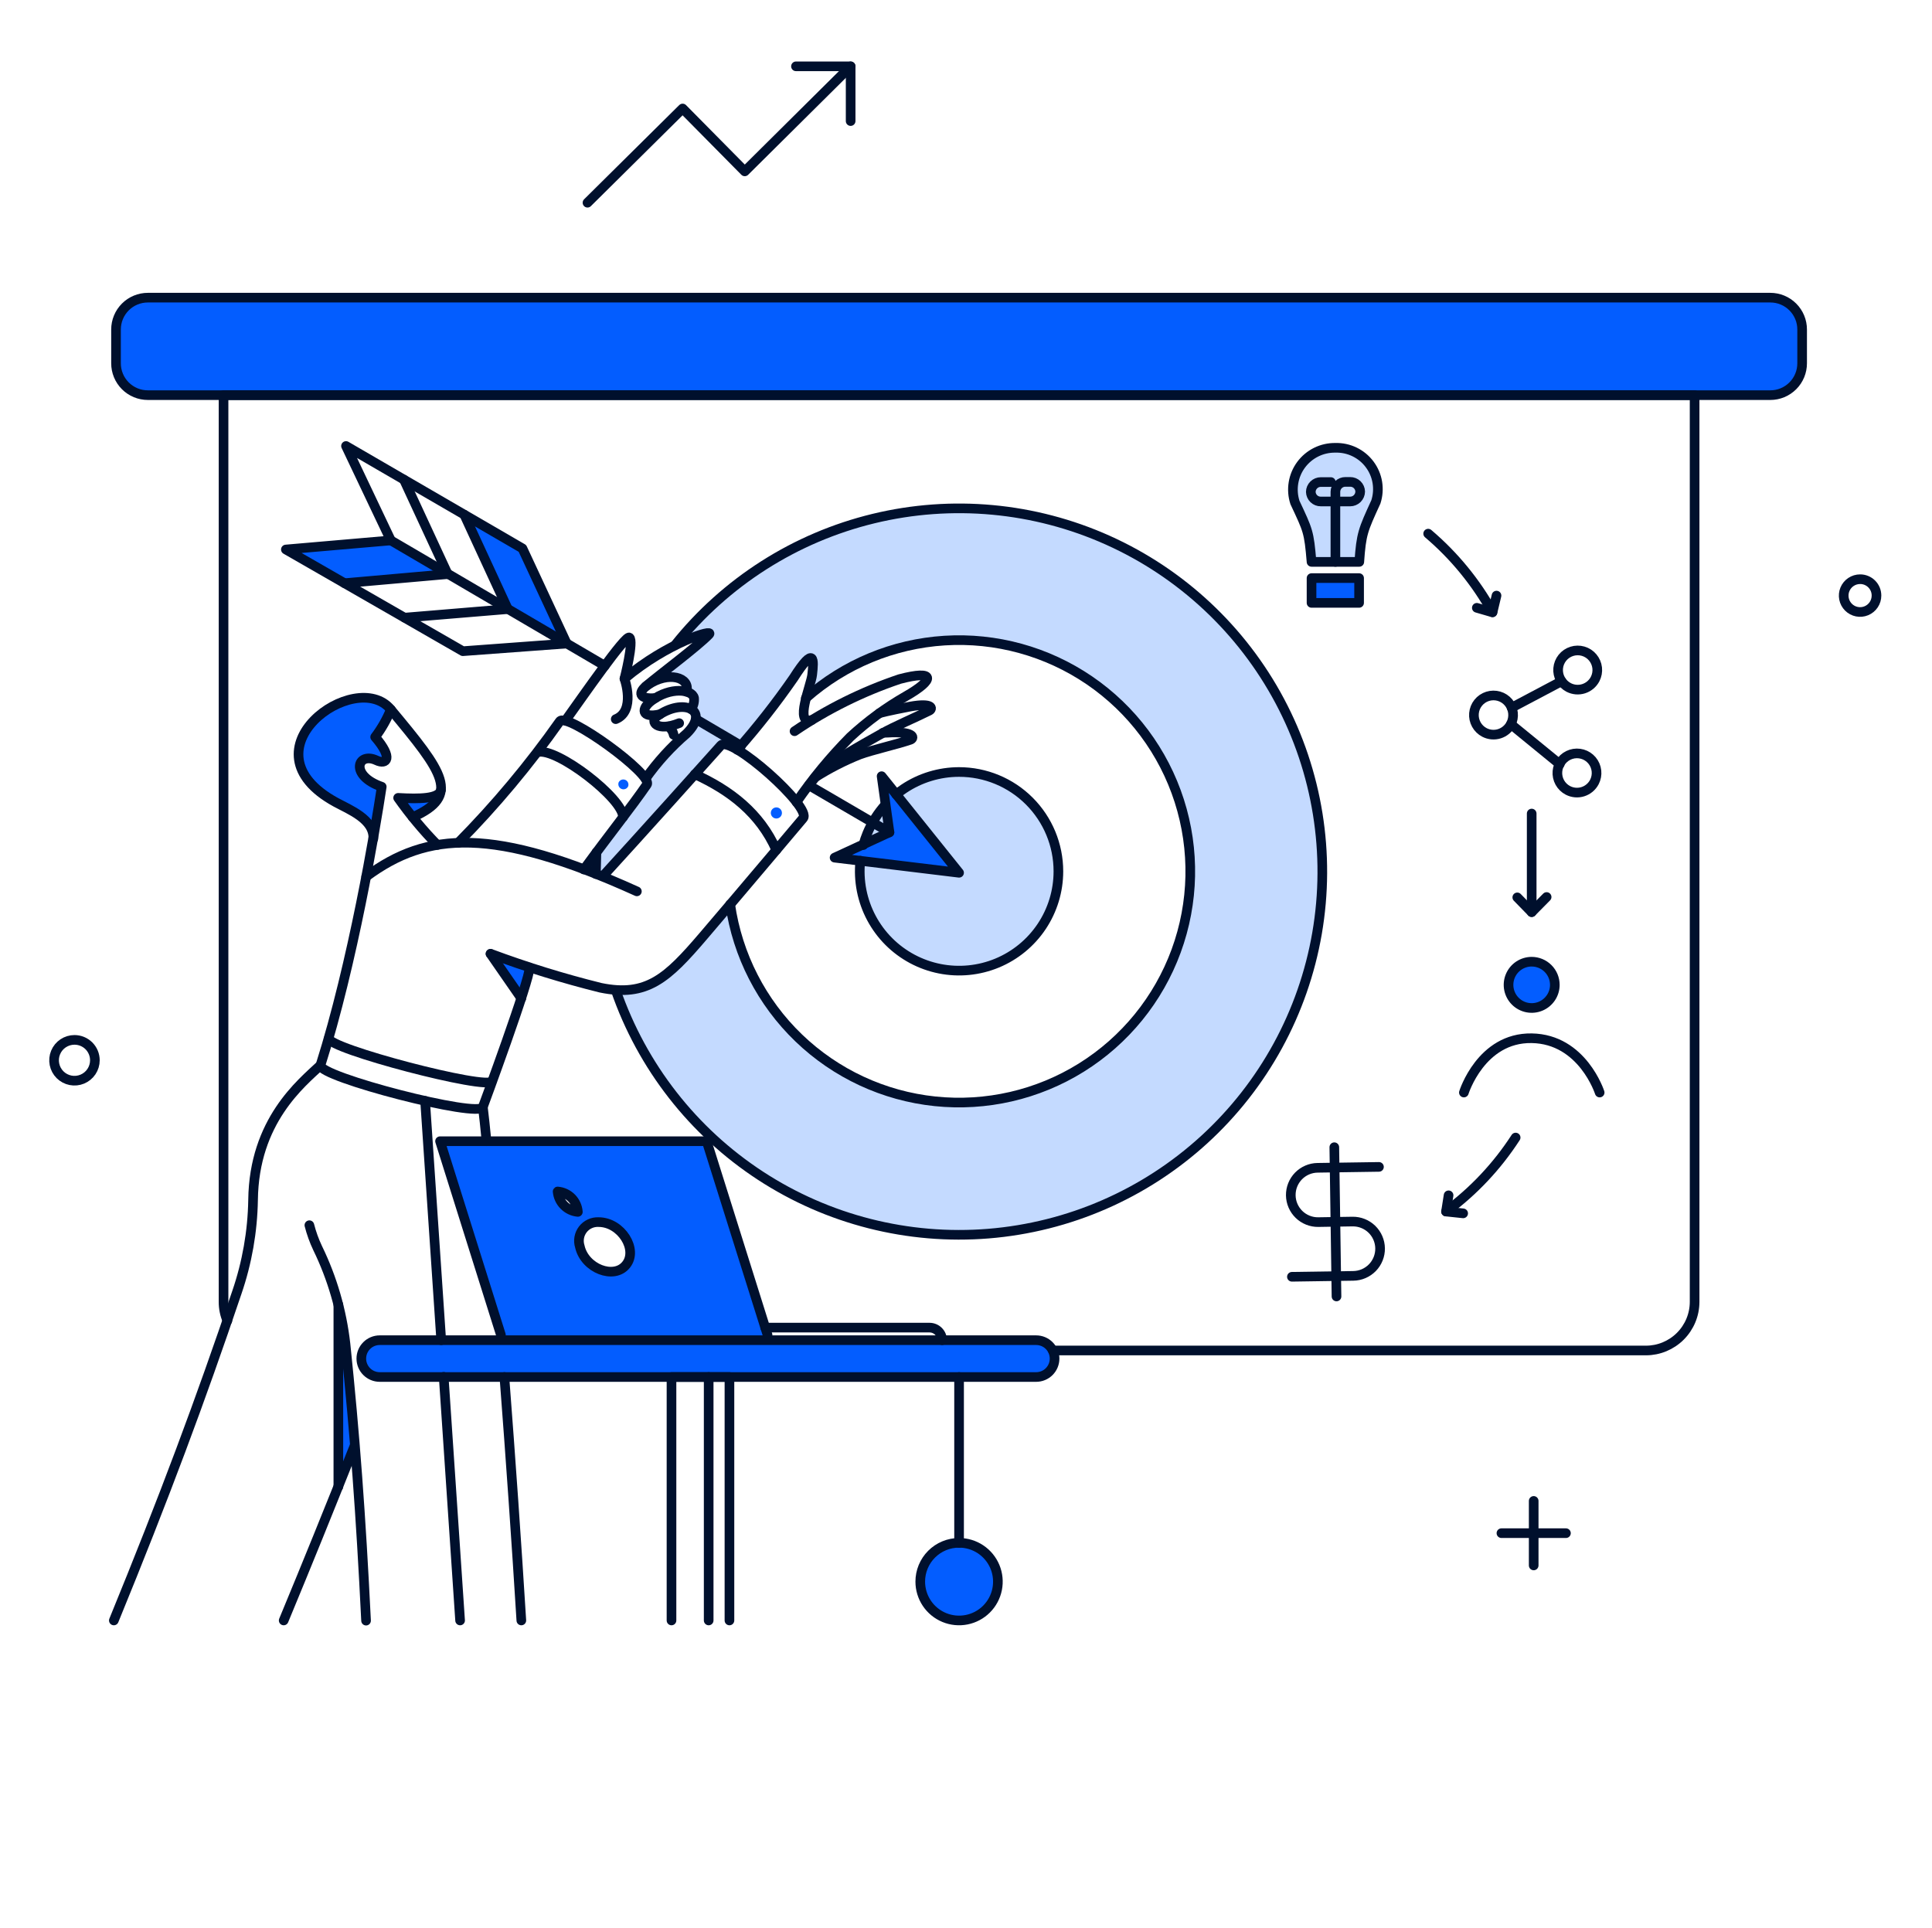 <svg width="481" height="480" viewBox="0 0 481 480" fill="none" xmlns="http://www.w3.org/2000/svg">
<path d="M329.067 212.042C328.073 193.739 321.54 176.171 310.335 161.665C299.131 147.16 283.781 136.402 266.324 130.817C248.866 125.232 230.123 125.084 212.579 130.393C195.035 135.702 179.519 146.217 168.087 160.545C173.579 157.822 177.4 157.005 176.526 157.918C173.661 160.912 164.866 167.4 161.054 170.622V170.667C161.089 170.666 161.124 170.658 161.155 170.642C161.186 170.626 161.214 170.604 161.236 170.576C166.317 167.037 171.944 168.625 170.9 172.248C173.305 172.929 173.169 174.744 172.034 176.604C174.238 177.798 173.104 180.546 170.9 182.684C167.051 185.987 163.622 189.751 160.691 193.891C161.1 194.526 161.281 195.07 161.054 195.342C159.466 197.747 157.472 200.469 155.156 203.419C153.16 205.959 150.936 208.636 148.532 211.45L148.35 217.62L149.984 218.301C152.025 215.987 177.161 188.128 179.43 185.633C180.02 184.998 181.562 185.542 183.559 186.722C188.582 181.048 193.262 175.079 197.574 168.848C202.928 160.408 202.61 164.447 202.202 168.031C202.111 169.12 201.204 171.57 200.614 173.884C210.209 165.393 222.364 160.347 235.151 159.545C247.939 158.743 260.629 162.232 271.208 169.458C281.789 176.684 289.657 187.234 293.562 199.436C297.469 211.638 297.192 224.796 292.776 236.824C288.358 248.85 280.053 259.059 269.178 265.834C258.303 272.609 245.477 275.558 232.735 274.218C219.992 272.878 208.061 267.326 198.832 258.438C189.603 249.55 183.603 237.837 181.785 225.154L174.979 233.14C167.129 242.35 162.275 247.114 153.291 246.479C159.445 264.255 170.986 279.67 186.307 290.585C201.629 301.499 219.97 307.366 238.781 307.373C287.028 307.368 330.65 268.931 329.067 212.042Z" fill="#C4DAFF"/>
<path d="M263.504 216.942C263.504 221.833 262.055 226.613 259.337 230.68C256.619 234.747 252.758 237.916 248.24 239.788C243.722 241.66 238.749 242.15 233.952 241.194C229.156 240.239 224.749 237.885 221.291 234.427C217.833 230.969 215.478 226.563 214.524 221.766C213.57 216.968 214.059 211.996 215.931 207.479C217.802 202.961 220.972 199.099 225.038 196.381C229.105 193.664 233.886 192.214 238.776 192.214C245.334 192.214 251.624 194.819 256.261 199.457C260.899 204.094 263.504 210.384 263.504 216.942Z" fill="#C4DAFF"/>
<path d="M326.526 139.9C325.89 132.323 325.664 132.096 322.397 125.109C321.888 123.534 321.762 121.859 322.029 120.225C322.294 118.591 322.948 117.044 323.932 115.713C324.919 114.383 326.206 113.306 327.691 112.572C329.176 111.839 330.815 111.471 332.469 111.497C334.117 111.452 335.753 111.803 337.236 112.522C338.721 113.24 340.011 114.304 340.997 115.625C341.986 116.945 342.64 118.484 342.91 120.111C343.177 121.737 343.053 123.405 342.542 124.973C339.321 132.006 338.912 132.868 338.413 139.9H326.526Z" fill="#C4DAFF"/>
<path d="M440.727 98.385H36.825C35.782 98.387 34.748 98.184 33.784 97.785C32.819 97.387 31.943 96.803 31.205 96.065C30.468 95.327 29.883 94.451 29.485 93.486C29.087 92.522 28.883 91.488 28.885 90.445V82.051C28.884 81.009 29.089 79.976 29.488 79.013C29.887 78.05 30.472 77.175 31.21 76.438C31.947 75.702 32.823 75.118 33.787 74.721C34.75 74.324 35.783 74.12 36.825 74.123H440.727C441.771 74.12 442.805 74.324 443.769 74.722C444.734 75.12 445.608 75.705 446.346 76.443C447.084 77.181 447.669 78.057 448.068 79.021C448.467 79.986 448.67 81.019 448.667 82.063V90.457C448.667 91.499 448.464 92.531 448.065 93.495C447.667 94.458 447.082 95.332 446.344 96.069C445.606 96.806 444.729 97.389 443.765 97.787C442.802 98.184 441.768 98.387 440.727 98.385Z" fill="#035DFF"/>
<path d="M257.969 333.684H94.538C93.323 333.684 92.158 334.166 91.298 335.026C90.439 335.886 89.956 337.051 89.956 338.267C89.956 339.482 90.439 340.648 91.298 341.507C92.158 342.367 93.323 342.849 94.538 342.849H257.969C259.184 342.849 260.35 342.367 261.209 341.507C262.069 340.648 262.551 339.482 262.551 338.267C262.551 337.051 262.069 335.886 261.209 335.026C260.35 334.166 259.184 333.684 257.969 333.684Z" fill="#035DFF"/>
<path d="M115.591 128.149L130.065 136.543L141.09 160.227L126.435 151.652L115.591 128.149Z" fill="#035DFF"/>
<path d="M71.172 136.815L97.125 134.592L111.462 142.94L85.782 145.209L71.172 136.815Z" fill="#035DFF"/>
<path d="M238.776 217.305L207.787 213.539L221.444 207.232L219.493 193.258L238.776 217.305Z" fill="#035DFF"/>
<path d="M154.021 194.8C153.907 195.11 153.917 195.451 154.048 195.753C154.179 196.055 154.421 196.296 154.725 196.424C155.028 196.553 155.37 196.559 155.678 196.443C155.986 196.326 156.238 196.096 156.38 195.799C156.494 195.489 156.485 195.148 156.354 194.846C156.223 194.543 155.98 194.303 155.677 194.174C155.373 194.046 155.032 194.04 154.724 194.156C154.415 194.273 154.164 194.503 154.021 194.8Z" fill="#035DFF"/>
<path d="M194.674 202.468C194.66 202.825 194.508 203.163 194.25 203.41C193.992 203.658 193.648 203.796 193.291 203.796C192.933 203.796 192.59 203.658 192.332 203.41C192.074 203.163 191.922 202.825 191.907 202.468C191.899 202.282 191.929 202.095 191.995 201.921C192.061 201.746 192.162 201.587 192.291 201.452C192.42 201.317 192.576 201.21 192.747 201.137C192.919 201.063 193.104 201.026 193.291 201.026C193.477 201.026 193.662 201.063 193.834 201.137C194.006 201.21 194.161 201.317 194.29 201.452C194.419 201.587 194.52 201.746 194.586 201.921C194.652 202.095 194.682 202.282 194.674 202.468Z" fill="#035DFF"/>
<path d="M175.936 284.138H109.55L124.704 332.853H191.126L175.936 284.138ZM137.874 296.161C137.874 296.042 137.921 295.925 138.007 295.841C138.092 295.755 138.207 295.708 138.327 295.708C140.035 295.808 141.655 296.496 142.91 297.659C143.544 298.306 144.031 299.084 144.336 299.937C144.642 300.792 144.759 301.702 144.68 302.604C143.779 302.693 142.869 302.576 142.02 302.26C141.171 301.948 140.405 301.444 139.779 300.789C138.645 299.502 137.974 297.874 137.874 296.161ZM156.612 315.49C153.073 319.891 144.911 316.67 143.5 310.59C143.244 309.742 143.193 308.844 143.354 307.975C143.514 307.103 143.881 306.282 144.422 305.582C144.964 304.88 145.665 304.319 146.467 303.944C147.27 303.569 148.15 303.392 149.035 303.426C155.292 303.371 160.151 311.043 156.612 315.49Z" fill="#035DFF"/>
<path d="M97.397 176.697C90.051 165.586 59.12 186.342 83.649 199.701C86.961 201.515 93.087 203.875 92.996 208.639C93.951 203.194 94.667 198.748 95.083 195.889C86.964 193.076 89.048 187.087 93.767 189.31C96.308 190.49 98.032 188.811 93.45 183.503C95.032 181.4 96.358 179.115 97.397 176.697Z" fill="#035DFF"/>
<path d="M99.121 198.657C100.301 200.329 101.48 201.924 102.751 203.466C107.197 201.47 109.375 199.428 109.738 196.887C108.979 198.884 104.339 198.929 99.121 198.657Z" fill="#035DFF"/>
<path d="M229.112 393.802C229.112 395.712 229.679 397.582 230.741 399.17C231.803 400.761 233.312 402 235.078 402.731C236.844 403.461 238.787 403.652 240.663 403.28C242.537 402.907 244.259 401.988 245.611 400.636C246.962 399.285 247.882 397.563 248.254 395.688C248.627 393.811 248.436 391.87 247.705 390.103C246.974 388.338 245.735 386.829 244.145 385.766C242.557 384.704 240.687 384.138 238.776 384.138C237.506 384.135 236.248 384.384 235.075 384.868C233.901 385.353 232.834 386.065 231.936 386.963C231.038 387.861 230.327 388.926 229.842 390.101C229.357 391.273 229.109 392.532 229.112 393.802Z" fill="#035DFF"/>
<path d="M387.097 245.209C387.097 246.348 386.761 247.463 386.125 248.411C385.493 249.357 384.592 250.097 383.539 250.532C382.489 250.969 381.328 251.083 380.21 250.861C379.093 250.639 378.066 250.09 377.261 249.283C376.454 248.478 375.907 247.451 375.683 246.333C375.461 245.216 375.575 244.055 376.012 243.005C376.447 241.951 377.187 241.051 378.133 240.418C379.081 239.786 380.196 239.446 381.335 239.446C382.863 239.449 384.327 240.055 385.407 241.137C386.488 242.216 387.095 243.68 387.097 245.209Z" fill="#035DFF"/>
<path d="M131.88 240.898C128.298 239.719 124.847 238.539 122.125 237.541L129.793 248.566C130.721 246.08 131.42 243.513 131.88 240.898Z" fill="#035DFF"/>
<path d="M85.963 334.546C85.602 331.272 85.011 328.027 84.194 324.837V370.163L88.277 359.954C87.597 351.152 86.826 342.622 85.963 334.546Z" fill="#035DFF"/>
<path d="M338.368 150.109H326.526V143.938H338.368V150.109Z" fill="#035DFF"/>
<path d="M138.829 296.661C138.939 297.964 139.503 299.187 140.424 300.116C141.345 301.045 142.563 301.62 143.865 301.742C143.771 300.434 143.212 299.201 142.288 298.268C141.364 297.336 140.137 296.766 138.829 296.661Z" stroke="#00102D" stroke-width="2.4" stroke-linejoin="round"/>
<path d="M381.834 373.702V389.764" stroke="#00102D" stroke-width="2.4" stroke-linecap="round" stroke-linejoin="round"/>
<path d="M149.03 304.283C148.278 304.245 147.527 304.39 146.843 304.708C146.158 305.023 145.561 305.501 145.101 306.098C144.642 306.697 144.334 307.397 144.205 308.14C144.075 308.882 144.127 309.644 144.357 310.363C145.582 315.855 152.887 318.666 155.882 314.9C158.922 311.134 154.657 304.283 149.03 304.283Z" stroke="#00102D" stroke-width="2.4"/>
<path d="M389.865 381.733H373.803" stroke="#00102D" stroke-width="2.4" stroke-linecap="round" stroke-linejoin="round"/>
<path d="M23.622 263.993C23.622 264.998 23.324 265.979 22.766 266.815C22.207 267.651 21.414 268.303 20.485 268.687C19.557 269.072 18.535 269.172 17.549 268.976C16.564 268.781 15.658 268.296 14.947 267.587C14.237 266.875 13.753 265.97 13.557 264.984C13.361 263.997 13.461 262.975 13.846 262.049C14.23 261.12 14.882 260.325 15.717 259.768C16.553 259.21 17.535 258.911 18.541 258.911C19.208 258.911 19.869 259.04 20.486 259.295C21.103 259.551 21.664 259.926 22.136 260.396C22.608 260.869 22.982 261.43 23.237 262.046C23.492 262.665 23.623 263.324 23.622 263.993Z" stroke="#00102D" stroke-width="2.4" stroke-linecap="round" stroke-linejoin="round"/>
<path d="M467.179 148.294C467.179 149.102 466.94 149.891 466.491 150.563C466.042 151.234 465.405 151.758 464.657 152.067C463.912 152.376 463.091 152.457 462.298 152.299C461.507 152.142 460.779 151.753 460.208 151.182C459.638 150.61 459.248 149.883 459.091 149.091C458.933 148.299 459.014 147.478 459.322 146.731C459.633 145.985 460.156 145.348 460.827 144.899C461.498 144.45 462.288 144.211 463.095 144.211C463.633 144.207 464.165 144.311 464.662 144.515C465.159 144.719 465.61 145.02 465.99 145.4C466.369 145.779 466.67 146.231 466.876 146.728C467.079 147.224 467.181 147.757 467.179 148.294Z" stroke="#00102D" stroke-width="2.4" stroke-linecap="round" stroke-linejoin="round"/>
<path d="M262.124 336.249H409.783C412.993 336.246 416.069 334.971 418.34 332.705C420.611 330.439 421.891 327.365 421.898 324.156V98.385H55.655V324.111C55.643 325.732 55.968 327.339 56.61 328.829" stroke="#00102D" stroke-width="2.4" stroke-linecap="round" stroke-linejoin="round"/>
<path d="M448.667 82.051C448.67 81.008 448.467 79.974 448.068 79.009C447.669 78.045 447.084 77.169 446.346 76.431C445.608 75.693 444.734 75.108 443.769 74.71C442.805 74.312 441.771 74.109 440.727 74.111H36.825C35.782 74.109 34.748 74.312 33.784 74.71C32.819 75.108 31.943 75.693 31.205 76.431C30.468 77.169 29.883 78.045 29.485 79.009C29.087 79.974 28.883 81.008 28.885 82.051V90.445C28.883 91.488 29.087 92.522 29.485 93.486C29.883 94.451 30.468 95.327 31.205 96.065C31.943 96.803 32.819 97.387 33.784 97.786C34.748 98.184 35.782 98.388 36.825 98.385H440.727C441.771 98.388 442.805 98.184 443.769 97.786C444.734 97.387 445.608 96.803 446.346 96.065C447.084 95.327 447.669 94.451 448.068 93.486C448.467 92.522 448.67 91.488 448.667 90.445V82.051Z" stroke="#00102D" stroke-width="2.4" stroke-linecap="round" stroke-linejoin="round"/>
<path d="M238.776 342.849V384.183" stroke="#00102D" stroke-width="2.4" stroke-linecap="round" stroke-linejoin="round"/>
<path d="M229.112 393.802C229.112 395.712 229.679 397.582 230.741 399.17C231.803 400.761 233.312 402 235.078 402.731C236.844 403.461 238.787 403.652 240.663 403.28C242.537 402.907 244.259 401.988 245.611 400.636C246.962 399.285 247.882 397.563 248.254 395.688C248.627 393.811 248.436 391.87 247.705 390.103C246.974 388.338 245.735 386.829 244.145 385.766C242.556 384.704 240.687 384.138 238.776 384.138C237.506 384.135 236.248 384.384 235.075 384.868C233.901 385.353 232.834 386.065 231.936 386.963C231.038 387.861 230.327 388.926 229.842 390.101C229.357 391.273 229.109 392.532 229.112 393.802Z" stroke="#00102D" stroke-width="2.4" stroke-linecap="round" stroke-linejoin="round"/>
<path d="M181.607 403.466V342.849H167.179V403.466" stroke="#00102D" stroke-width="2.4" stroke-linecap="round" stroke-linejoin="round"/>
<path d="M223.121 197.801C223.735 197.299 224.375 196.825 225.038 196.381C229.105 193.664 233.886 192.214 238.776 192.214C245.334 192.214 251.624 194.819 256.261 199.457C260.899 204.094 263.504 210.384 263.504 216.942C263.504 221.833 262.055 226.613 259.337 230.68C256.619 234.747 252.758 237.916 248.24 239.788C243.722 241.66 238.749 242.15 233.952 241.194C229.156 240.239 224.749 237.885 221.291 234.427C217.833 230.969 215.478 226.563 214.524 221.766C214.033 219.296 213.924 216.782 214.189 214.306M214.928 210.408C215.2 209.415 215.534 208.437 215.931 207.479C217.013 204.867 218.529 202.474 220.401 200.395" stroke="#00102D" stroke-width="2.4" stroke-linecap="round" stroke-linejoin="round"/>
<path d="M153.295 246.536C159.847 265.504 172.522 281.755 189.323 292.727C206.124 303.7 226.098 308.772 246.098 307.149C266.1 305.522 284.994 297.291 299.802 283.751C314.612 270.209 324.496 252.127 327.901 232.349C331.304 212.574 328.035 192.227 318.605 174.513C309.175 156.799 294.121 142.725 275.814 134.506C257.508 126.287 236.987 124.391 217.484 129.115C197.981 133.84 180.603 144.916 168.087 160.602" stroke="#00102D" stroke-width="2.4" stroke-linecap="round" stroke-linejoin="round"/>
<path d="M148.486 212.223L148.35 217.623" stroke="#00102D" stroke-width="2.4" stroke-linecap="round" stroke-linejoin="round"/>
<path d="M200.618 173.839C210.216 165.345 222.372 160.297 235.163 159.494C247.953 158.69 260.646 162.178 271.232 169.404C281.815 176.63 289.686 187.181 293.595 199.385C297.507 211.59 297.232 224.751 292.817 236.781C288.404 248.812 280.101 259.028 269.223 265.808C258.348 272.585 245.52 275.541 232.775 274.206C220.029 272.874 208.093 267.324 198.858 258.438C189.622 249.552 183.615 237.839 181.789 225.154" stroke="#00102D" stroke-width="2.4" stroke-linecap="round" stroke-linejoin="round"/>
<path d="M150.573 165.762L97.311 134.554" stroke="#00102D" stroke-width="2.4" stroke-linecap="round" stroke-linejoin="round"/>
<path d="M184.511 185.681L173.259 179.056" stroke="#00102D" stroke-width="2.4" stroke-linecap="round" stroke-linejoin="round"/>
<path d="M221.444 207.232L201.39 195.526" stroke="#00102D" stroke-width="2.4" stroke-linecap="round" stroke-linejoin="round"/>
<path d="M130.065 136.543L86.145 111.044L97.311 134.553L71.172 136.815L115.228 162.133L141.09 160.227L130.065 136.543Z" stroke="#00102D" stroke-width="2.4" stroke-linecap="round" stroke-linejoin="round"/>
<path d="M85.782 145.209L111.462 142.94L100.573 119.438" stroke="#00102D" stroke-width="2.4" stroke-linecap="round" stroke-linejoin="round"/>
<path d="M100.755 153.784L126.435 151.652L115.591 128.149" stroke="#00102D" stroke-width="2.4" stroke-linecap="round" stroke-linejoin="round"/>
<path d="M238.776 217.305L207.787 213.539L221.444 207.232L219.493 193.258L238.776 217.305Z" stroke="#00102D" stroke-width="2.4" stroke-linecap="round" stroke-linejoin="round"/>
<path d="M146.263 50.472L169.947 27.015L185.419 42.668L211.78 16.512" stroke="#00102D" stroke-width="2.4" stroke-linecap="round" stroke-linejoin="round"/>
<path d="M198.168 16.512H211.78V30.145" stroke="#00102D" stroke-width="2.4" stroke-linecap="round" stroke-linejoin="round"/>
<path d="M91.181 218.258C106.29 207.051 122.896 205.78 158.559 221.933" stroke="#00102D" stroke-width="2.4" stroke-linecap="round" stroke-linejoin="round"/>
<path d="M102.751 203.466C114.775 198.067 110.453 192.451 97.259 176.606C88.54 166.132 59.691 186.676 83.602 199.746C87.005 201.606 93.175 203.966 92.948 208.82" stroke="#00102D" stroke-width="2.4" stroke-linecap="round" stroke-linejoin="round"/>
<path d="M109.786 196.701C109.289 198.891 104.513 198.958 99.121 198.657C102.052 202.817 105.313 206.735 108.871 210.373" stroke="#00102D" stroke-width="2.4" stroke-linecap="round" stroke-linejoin="round"/>
<path d="M150.074 218.167C150.074 218.167 161.161 206.055 179.475 185.59C181.863 182.93 202.297 201.062 199.938 203.739C199.938 203.739 185.292 221.126 175.029 233.14C166.145 243.537 161.052 248.311 149.53 245.935C140.242 243.63 131.092 240.8 122.125 237.462" stroke="#00102D" stroke-width="2.4" stroke-linecap="round" stroke-linejoin="round"/>
<path d="M198.304 199.701C202.269 193.912 206.744 188.491 211.677 183.503C215.896 179.604 220.542 176.194 225.528 173.339C232.871 169.151 232.871 166.729 223.985 169.074C214.712 172.195 205.907 176.564 197.813 182.06" stroke="#00102D" stroke-width="2.4" stroke-linecap="round" stroke-linejoin="round"/>
<path d="M202.087 179.281C197.648 180.534 201.937 170.605 202.206 167.986C202.615 164.404 202.923 160.401 197.578 168.802C193.262 175.032 188.58 181.002 183.559 186.679" stroke="#00102D" stroke-width="2.4" stroke-linecap="round" stroke-linejoin="round"/>
<path d="M218.949 177.559C220.99 177.015 225.301 176.16 226.571 175.926C232.338 174.865 232.233 176.496 231.381 176.924C228.078 178.576 222.545 180.928 219.539 182.641C214.739 185.38 205.246 190.399 202.345 194.301" stroke="#00102D" stroke-width="2.4" stroke-linecap="round" stroke-linejoin="round"/>
<path d="M219.811 182.459C220.809 182.414 221.626 182.414 222.079 182.368C227.932 182.232 227.572 183.873 226.662 184.183C223.132 185.389 217.272 186.684 214.049 187.858C210.158 189.413 206.422 191.327 202.887 193.575" stroke="#00102D" stroke-width="2.4" stroke-linecap="round" stroke-linejoin="round"/>
<path d="M193.275 211.633C189.192 202.468 181.887 196.842 172.994 192.768" stroke="#00102D" stroke-width="2.4" stroke-linecap="round" stroke-linejoin="round"/>
<path d="M131.834 240.898C132.061 243.621 120.219 275.608 120.219 275.608C119.539 278.512 79.112 268.076 79.793 265.218C87.869 239.719 93.404 206.688 95.038 195.889C86.919 193.076 88.996 187.101 93.722 189.31C96.26 190.504 97.987 188.811 93.404 183.503C94.993 181.395 96.304 179.093 97.306 176.652" stroke="#00102D" stroke-width="2.4" stroke-linecap="round" stroke-linejoin="round"/>
<path d="M114.049 209.864C123.31 200.495 131.777 190.372 139.361 179.601C141.064 177.182 162.728 192.907 161.049 195.345C157.228 200.899 151.703 207.777 145.351 216.488" stroke="#00102D" stroke-width="2.4" stroke-linecap="round" stroke-linejoin="round"/>
<path d="M172.079 176.568C172.628 175.755 172.881 174.778 172.796 173.8C172.352 171.611 166.897 170.935 162.179 174.481C159.638 176.391 159.502 178.927 164.311 177.838" stroke="#00102D" stroke-width="2.4" stroke-linecap="round" stroke-linejoin="round"/>
<path d="M170.907 172.224C171.96 168.657 166.394 166.997 161.236 170.572C158.695 172.341 159.012 174.201 163.187 173.793" stroke="#00102D" stroke-width="2.4" stroke-linecap="round" stroke-linejoin="round"/>
<path d="M160.736 193.848C163.662 189.704 167.091 185.939 170.945 182.641C176.958 176.671 170.054 173.681 163.595 178.33C161.684 179.699 163.549 182.278 169.087 180.054" stroke="#00102D" stroke-width="2.4" stroke-linecap="round" stroke-linejoin="round"/>
<path d="M140.773 179.419C145.038 173.476 155.748 158.001 156.698 158.73C157.88 159.635 155.473 168.984 155.473 168.984C155.473 168.984 158.339 177.015 153.295 179.056" stroke="#00102D" stroke-width="2.4" stroke-linecap="round" stroke-linejoin="round"/>
<path d="M155.473 168.984C166.09 160 178.016 156.411 176.526 157.958C173.61 160.986 164.502 167.749 160.782 170.889" stroke="#00102D" stroke-width="2.4" stroke-linecap="round" stroke-linejoin="round"/>
<path d="M167.723 182.958C167.546 182.129 167.08 181.389 166.408 180.871" stroke="#00102D" stroke-width="2.4" stroke-linecap="round" stroke-linejoin="round"/>
<path d="M155.11 203.466C155.246 198.884 138.55 185.998 133.876 187.269" stroke="#00102D" stroke-width="2.4" stroke-linecap="round" stroke-linejoin="round"/>
<path d="M70.627 403.466C76.798 388.584 81.426 377.15 88.277 359.954" stroke="#00102D" stroke-width="2.4" stroke-linecap="round" stroke-linejoin="round"/>
<path d="M79.793 265.218C75.029 269.71 63.232 279.068 63.005 298.793C62.873 306.626 61.51 314.387 58.967 321.797C49.936 348.566 40.864 372.885 28.341 403.466" stroke="#00102D" stroke-width="2.4" stroke-linecap="round" stroke-linejoin="round"/>
<path d="M121.127 284.138C120.809 280.78 120.491 277.929 120.219 275.653" stroke="#00102D" stroke-width="2.4" stroke-linecap="round" stroke-linejoin="round"/>
<path d="M129.793 403.466C128.629 384.639 127.126 363.071 125.575 342.849" stroke="#00102D" stroke-width="2.4" stroke-linecap="round" stroke-linejoin="round"/>
<path d="M77.025 305.054C77.522 307.005 78.206 308.906 79.067 310.726C82.72 318.229 85.068 326.3 86.009 334.591C88.359 357.141 89.83 377.06 91.136 403.512" stroke="#00102D" stroke-width="2.4" stroke-linecap="round" stroke-linejoin="round"/>
<path d="M81.88 258.503C81.245 260.998 121.807 271.615 122.476 269.165" stroke="#00102D" stroke-width="2.4" stroke-linecap="round" stroke-linejoin="round"/>
<path d="M105.836 274.111L109.848 333.682M114.548 403.466L110.463 342.811" stroke="#00102D" stroke-width="2.4" stroke-linecap="round" stroke-linejoin="round"/>
<path d="M191.09 332.368L175.936 284.138H109.557L124.711 332.368" stroke="#00102D" stroke-width="2.4" stroke-linecap="round" stroke-linejoin="round"/>
<path d="M234.556 333.684C234.555 332.855 234.224 332.06 233.638 331.473C233.051 330.885 232.256 330.556 231.426 330.553H190.5" stroke="#00102D" stroke-width="2.4" stroke-linecap="round" stroke-linejoin="round"/>
<path d="M129.793 248.566L122.125 237.495" stroke="#00102D" stroke-width="2.4" stroke-linecap="round" stroke-linejoin="round"/>
<path d="M84.239 370.163V324.837" stroke="#00102D" stroke-width="2.4" stroke-linecap="round" stroke-linejoin="round"/>
<path d="M390.546 171.162C389.688 170.717 388.981 170.029 388.516 169.184C388.05 168.338 387.845 167.373 387.928 166.411C388.01 165.449 388.377 164.533 388.979 163.78C389.583 163.025 390.395 162.467 391.315 162.175C392.236 161.883 393.223 161.871 394.149 162.139C395.076 162.408 395.904 162.945 396.525 163.684C397.146 164.422 397.535 165.329 397.643 166.288C397.75 167.248 397.569 168.217 397.125 169.074C396.528 170.222 395.501 171.086 394.266 171.477C393.034 171.869 391.694 171.755 390.546 171.162Z" stroke="#00102D" stroke-width="2.4" stroke-linecap="round" stroke-linejoin="round"/>
<path d="M369.584 182.368C368.726 181.924 368.02 181.236 367.554 180.39C367.088 179.545 366.883 178.58 366.966 177.618C367.048 176.656 367.413 175.74 368.017 174.986C368.619 174.232 369.433 173.674 370.353 173.382C371.274 173.09 372.261 173.078 373.187 173.346C374.114 173.615 374.942 174.152 375.563 174.891C376.184 175.629 376.573 176.536 376.681 177.495C376.788 178.455 376.607 179.424 376.163 180.281C375.566 181.429 374.536 182.293 373.304 182.684C372.072 183.076 370.732 182.962 369.584 182.368Z" stroke="#00102D" stroke-width="2.4" stroke-linecap="round" stroke-linejoin="round"/>
<path d="M390.364 196.797C389.507 196.353 388.8 195.664 388.334 194.819C387.869 193.973 387.663 193.008 387.747 192.047C387.828 191.084 388.196 190.169 388.798 189.415C389.399 188.661 390.214 188.102 391.133 187.81C392.055 187.518 393.041 187.506 393.968 187.775C394.894 188.043 395.723 188.581 396.344 189.319C396.965 190.058 397.354 190.964 397.461 191.924C397.569 192.883 397.387 193.853 396.943 194.71C396.346 195.857 395.319 196.722 394.085 197.113C392.852 197.504 391.513 197.39 390.364 196.797Z" stroke="#00102D" stroke-width="2.4" stroke-linecap="round" stroke-linejoin="round"/>
<path d="M388.322 190.263L376.163 180.327" stroke="#00102D" stroke-width="2.4" stroke-linecap="round" stroke-linejoin="round"/>
<path d="M388.776 169.619L376.344 176.198" stroke="#00102D" stroke-width="2.4" stroke-linecap="round" stroke-linejoin="round"/>
<path d="M387.097 245.209C387.097 246.348 386.761 247.463 386.125 248.411C385.493 249.357 384.592 250.097 383.539 250.532C382.489 250.969 381.328 251.083 380.21 250.861C379.093 250.639 378.066 250.09 377.261 249.283C376.454 248.478 375.907 247.451 375.683 246.333C375.461 245.216 375.575 244.055 376.012 243.005C376.447 241.951 377.187 241.051 378.133 240.418C379.081 239.786 380.196 239.446 381.335 239.446C382.863 239.449 384.327 240.055 385.407 241.137C386.488 242.216 387.095 243.68 387.097 245.209Z" stroke="#00102D" stroke-width="2.4" stroke-linecap="round" stroke-linejoin="round"/>
<path d="M364.457 272.024C364.457 272.024 368.722 258.3 381.335 258.503C393.991 258.708 398.259 272.024 398.259 272.024" stroke="#00102D" stroke-width="2.4" stroke-linecap="round" stroke-linejoin="round"/>
<path d="M343.313 290.535L328.03 290.762C327.142 290.774 326.265 290.96 325.451 291.311C324.634 291.662 323.897 292.171 323.276 292.806C322.657 293.441 322.17 294.194 321.84 295.02C321.511 295.844 321.349 296.725 321.36 297.613C321.372 298.502 321.559 299.378 321.91 300.195C322.261 301.009 322.769 301.747 323.405 302.368C324.04 302.986 324.792 303.473 325.618 303.803C326.442 304.133 327.323 304.295 328.212 304.283L336.742 304.147C337.63 304.135 338.511 304.297 339.335 304.627C340.161 304.956 340.913 305.444 341.549 306.062C342.184 306.683 342.692 307.421 343.044 308.238C343.395 309.052 343.581 309.928 343.593 310.817C343.605 311.705 343.442 312.586 343.113 313.41C342.783 314.236 342.296 314.988 341.678 315.624C341.057 316.259 340.319 316.767 339.504 317.118C338.688 317.47 337.811 317.656 336.923 317.668L321.64 317.895" stroke="#00102D" stroke-width="2.4" stroke-linecap="round" stroke-linejoin="round"/>
<path d="M332.197 285.635L332.742 322.795" stroke="#00102D" stroke-width="2.4" stroke-linecap="round" stroke-linejoin="round"/>
<path d="M377.342 283.23C372.724 290.366 366.852 296.608 360.01 301.651" stroke="#00102D" stroke-width="2.4" stroke-linecap="round" stroke-linejoin="round"/>
<path d="M364.275 302.105L360.01 301.651L360.645 297.613" stroke="#00102D" stroke-width="2.4" stroke-linecap="round" stroke-linejoin="round"/>
<path d="M355.564 132.868C362.038 138.367 367.466 144.992 371.58 152.423" stroke="#00102D" stroke-width="2.4" stroke-linecap="round" stroke-linejoin="round"/>
<path d="M372.578 148.294L371.58 152.468L367.678 151.334" stroke="#00102D" stroke-width="2.4" stroke-linecap="round" stroke-linejoin="round"/>
<path d="M381.335 227.105V202.559" stroke="#00102D" stroke-width="2.4" stroke-linecap="round" stroke-linejoin="round"/>
<path d="M377.751 223.43L381.335 227.105L385.056 223.339" stroke="#00102D" stroke-width="2.4" stroke-linecap="round" stroke-linejoin="round"/>
<path d="M326.526 139.9C325.89 132.323 325.664 132.096 322.397 125.109C321.888 123.534 321.762 121.859 322.029 120.225C322.294 118.591 322.948 117.044 323.932 115.713C324.919 114.383 326.206 113.306 327.691 112.572C329.176 111.839 330.815 111.471 332.469 111.497C334.117 111.452 335.753 111.803 337.236 112.522C338.721 113.24 340.011 114.304 340.997 115.625C341.986 116.945 342.64 118.484 342.91 120.111C343.177 121.737 343.053 123.405 342.542 124.973C339.321 132.006 338.912 132.868 338.413 139.9H326.526Z" stroke="#00102D" stroke-width="2.4" stroke-linecap="round" stroke-linejoin="round"/>
<path d="M332.469 139.9V122.432C332.477 121.777 332.744 121.151 333.212 120.692C333.68 120.233 334.311 119.977 334.965 119.982H336.145C336.794 119.975 337.417 120.223 337.885 120.673C338.351 121.123 338.623 121.739 338.64 122.387C338.633 123.044 338.368 123.673 337.9 124.136C337.434 124.599 336.801 124.859 336.145 124.861H328.84C328.193 124.872 327.567 124.628 327.101 124.181C326.633 123.733 326.361 123.119 326.344 122.473C326.351 121.817 326.619 121.192 327.087 120.733C327.555 120.273 328.185 120.018 328.84 120.023H331.335" stroke="#00102D" stroke-width="2.4" stroke-linecap="round" stroke-linejoin="round"/>
<path d="M338.368 150.109H326.526V143.938H338.368V150.109Z" stroke="#00102D" stroke-width="2.4" stroke-linecap="round" stroke-linejoin="round"/>
<path d="M176.435 403.466V342.849" stroke="#00102D" stroke-width="2.4" stroke-linecap="round" stroke-linejoin="round"/>
<path d="M257.969 333.684H94.538C93.323 333.684 92.158 334.166 91.298 335.026C90.439 335.886 89.956 337.051 89.956 338.267C89.956 339.482 90.439 340.648 91.298 341.507C92.158 342.367 93.323 342.849 94.538 342.849H257.969C259.184 342.849 260.35 342.367 261.209 341.507C262.069 340.648 262.551 339.482 262.551 338.267C262.551 337.051 262.069 335.886 261.209 335.026C260.35 334.166 259.184 333.684 257.969 333.684Z" stroke="#00102D" stroke-width="2.4"/>
</svg>
